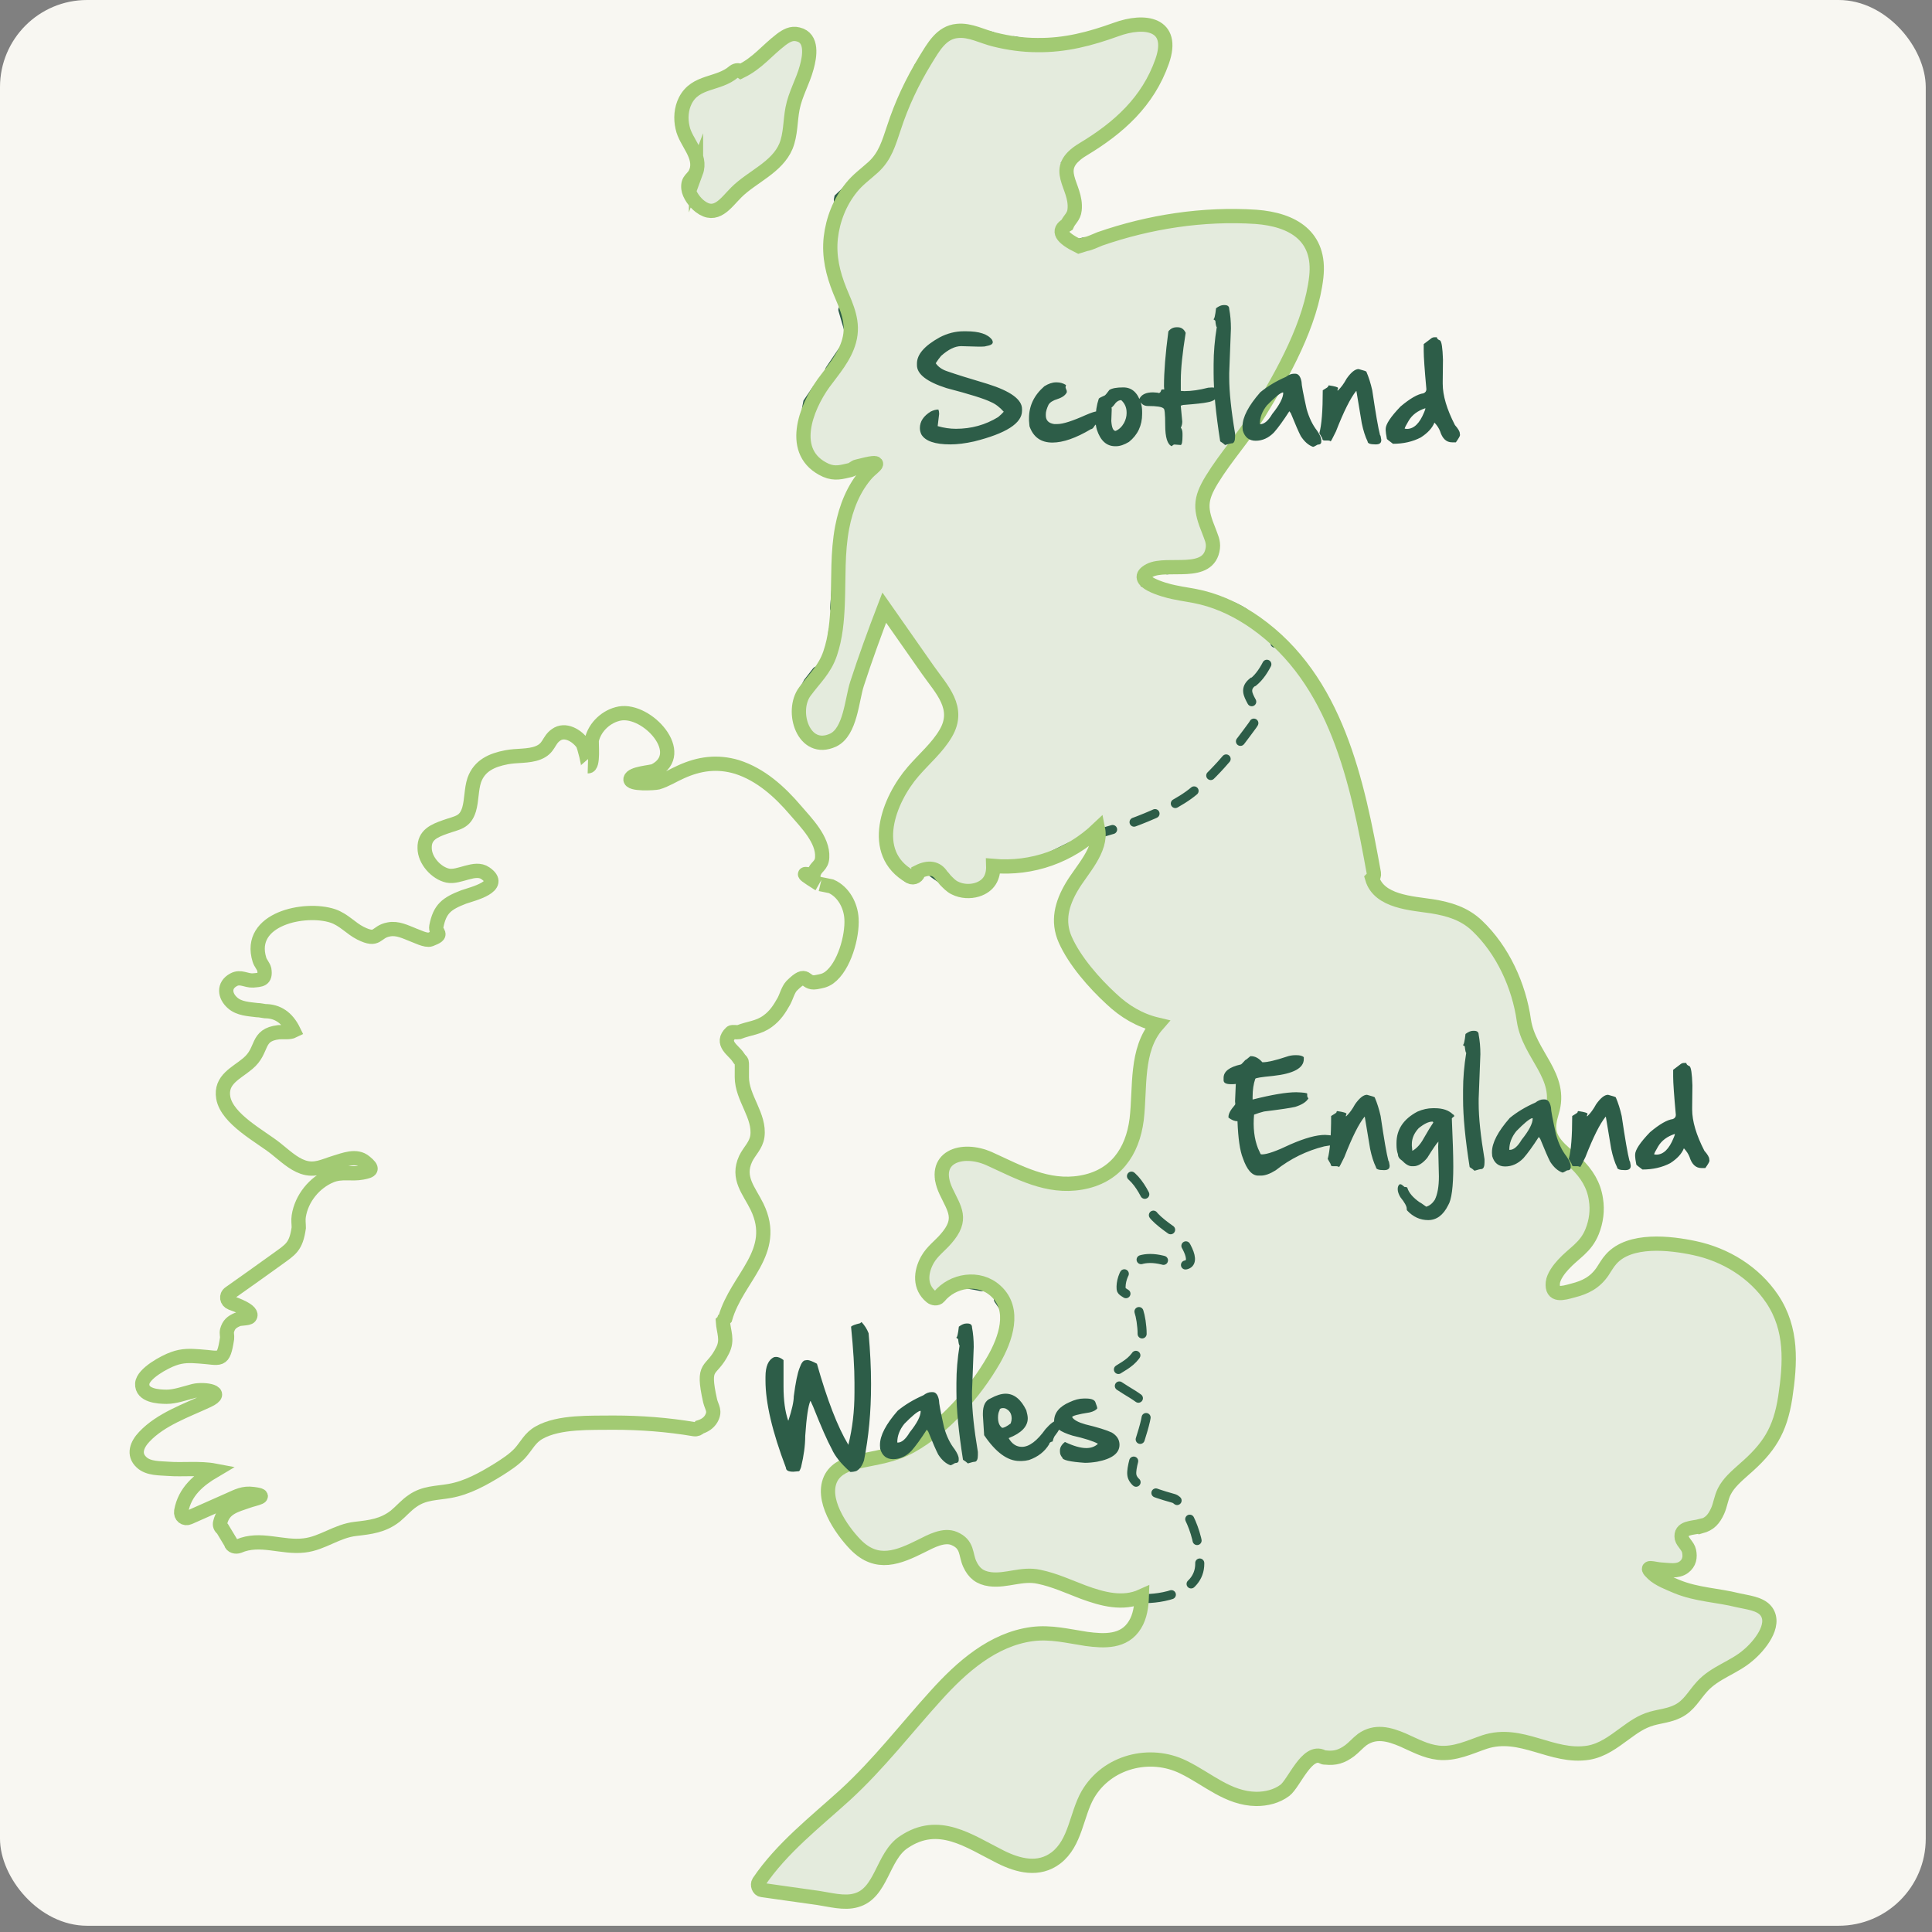 <svg width="301" height="301" viewBox="0 0 301 301" fill="none" xmlns="http://www.w3.org/2000/svg">
<rect x="0" y="0" width="301" height="301" fill="#808080" stroke="none"/>
<rect width="300.026" height="300.026" rx="13.569" fill="#F8F7F2"/>
<path d="M267.553 235.292C266.962 236.581 266.317 237.333 264.921 237.71C263.792 238.032 261.751 237.871 262.02 239.59C262.127 240.289 262.987 240.88 263.148 241.579C263.363 242.546 263.416 243.513 262.611 244.104C261.59 244.856 260.247 244.534 259.065 244.48C257.883 244.427 255.412 243.728 256.97 245.125C257.937 246.039 259.173 246.63 260.408 247.113C263.524 248.403 266.747 248.457 269.97 249.263C271.313 249.585 274.536 249.693 275.45 250.982C277.061 253.239 273.193 256.463 271.582 257.807C269.379 259.741 266.371 261.3 264.383 263.503C263.094 264.9 262.342 265.706 260.569 266.566C259.28 267.21 257.883 267.318 256.54 267.694C254.875 268.178 253.639 269.037 252.296 270.058C250.577 271.348 248.858 272.638 246.656 273.014C241.015 273.927 236.234 269.467 230.486 271.348C228.122 272.1 225.866 273.283 223.288 273.014C221.3 272.799 219.581 271.832 217.755 271.026C215.606 270.112 213.457 269.521 211.416 270.972C210.717 271.456 210.18 272.154 209.482 272.691C208.3 273.605 207.225 273.927 205.721 273.766C205.721 273.766 205.668 273.766 205.614 273.766C205.506 273.766 205.399 273.766 205.238 273.659C203.089 274.196 201.37 277.743 199.919 278.871C198.63 279.838 196.481 280.214 194.924 280.214C190.519 280.214 187.349 277.098 183.589 275.271C178.378 272.745 172.415 274.357 169.46 279.57C167.688 282.74 167.58 287.039 164.518 289.403C161.832 291.499 157.857 290.639 155.063 289.242C150.121 286.77 145.447 283.277 140.022 286.931C136.691 289.188 136.637 294.938 132.555 296.013C130.728 296.496 128.472 295.851 126.646 295.636C123.745 295.207 120.844 294.83 117.889 294.401C117.352 294.347 117.083 293.541 117.352 293.165C120.897 287.899 126.162 283.868 130.836 279.57C136.046 274.787 140.237 269.36 144.964 264.094C148.939 259.687 153.828 255.335 159.952 254.529C162.853 254.153 165.539 254.851 168.386 255.281C171.126 255.711 174.241 255.872 175.96 253.078C176.766 251.788 176.981 250.176 177.035 248.618C179.237 248.403 184.126 247.221 186.06 244.104C188.531 240.181 183.589 236.098 182.407 234.002C181.171 231.906 178.109 232.873 175.369 230.67C172.63 228.467 177.679 222.61 177.035 219.063C176.39 215.517 172.952 215.947 172.307 214.335C171.663 212.723 177.035 210.466 177.035 206.167C177.035 201.868 173.167 202.244 173.919 198.053C174.671 193.861 182.783 198.053 184.77 196.118C186.758 194.184 180.903 191.873 178.808 190.207C177.142 188.864 174.456 184.673 173.543 182.04C174.779 180.374 176.981 176.881 177.303 174.517C177.894 169.573 176.82 163.662 180.258 159.739C177.518 159.095 174.403 157.16 172.254 155.172C169.621 152.754 167.365 149.798 165.915 146.521C164.625 143.565 165.431 140.878 166.935 138.245C170.964 133.194 171.502 128.143 171.502 128.143C179.237 120.674 177.787 110.733 180.312 107.401C182.837 104.07 194.601 97.084 194.601 97.084C207.225 106.004 211.308 121.856 213.833 136.096C213.887 136.418 213.779 136.741 213.564 136.902C214.692 140.556 219.527 140.717 222.643 141.254C225.275 141.684 227.639 142.437 229.627 144.264C233.656 148.025 236.18 153.667 236.933 159.041C237.685 164.414 243.057 167.692 241.284 173.335C240.532 175.806 240.693 177.15 242.519 179.031C243.325 179.837 244.507 180.535 245.367 181.341C246.978 182.899 248.106 184.673 248.429 186.93C248.643 188.649 248.429 190.369 247.838 191.927C246.871 194.399 245.044 195.474 243.325 197.354C242.681 198.053 241.821 199.181 241.714 200.149C241.499 202.352 243.271 201.814 244.829 201.384C246.763 200.847 248.536 199.88 249.718 198.16C250.148 197.516 250.524 196.817 251.061 196.226C253.962 192.948 259.226 193.7 262.987 194.506C267.821 195.527 272.817 198.268 275.611 202.405C278.78 207.08 278.727 212.4 277.921 217.774C277.115 222.986 275.342 225.673 271.474 229.004C270.346 230.025 269.111 231.046 268.412 232.444C267.929 233.411 267.821 234.486 267.392 235.453L267.553 235.292Z" fill="#E4EBDD"/>
<path d="M195.245 106.273C197.233 104.714 198.415 101.275 198.737 99.771C198.737 99.771 195.192 95.311 190.787 94.021C186.381 92.731 178.431 90.797 178.431 90.797V89.131L187.295 88.218L189.121 85.746C189.121 85.746 187.778 81.984 187.295 77.793C188.584 73.87 201.423 59.254 202.873 51.355C204.7 47.002 205.237 40.554 205.237 40.554C205.237 40.554 205.398 34.697 196.857 33.998C188.315 33.3 189.658 33.783 185.415 33.998C181.171 34.213 167.257 38.136 167.257 38.136L165.323 36.309C165.323 36.309 166.989 34.59 167.311 33.139C167.633 31.688 166.075 25.616 166.075 25.616L174.778 19.49L179.344 13.901C179.344 13.901 181.923 8.42 181.708 7.131C181.493 5.841 181.009 3.745 179.344 3.853C176.497 3.208 168.224 6.593 163.658 6.916C159.092 7.238 150.658 4.283 148.402 4.766C146.145 5.25 143.406 9.71 143.406 9.71L137.443 24.434L130.674 30.828L128.847 39.802L132.608 52.698L125.839 62.693L125.194 66.079V69.088L126.645 72.473C126.645 72.473 128.042 73.225 129.707 73.817C131.372 74.407 135.348 71.936 135.777 72.473C136.207 73.01 132.178 76.235 131.265 82.36C130.352 88.486 129.546 101.598 129.546 101.598L125.893 106.273L124.228 109.389V111.861L125.248 114.226L127.612 115.784C127.612 115.784 128.794 116.644 130.728 114.709C132.662 112.775 133.306 107.294 133.306 107.294L137.711 94.934C137.711 94.934 148.778 108.798 148.24 111.861C147.703 114.924 145.286 116.321 142.385 120.083C139.484 123.844 138.195 126.746 137.98 130.454C137.765 134.161 141.364 136.741 141.364 136.741L144.749 135.559C144.749 135.559 149.476 139.266 151.625 138.836C153.773 138.406 155.063 134.967 155.063 134.967L161.993 134.269C165.001 132.764 171.125 129.701 171.609 129.701C172.092 129.701 181.762 126.853 186.059 123.199C190.303 119.599 193.043 115.838 195.138 112.99C197.233 110.088 192.667 108.261 195.138 106.273H195.245Z" fill="#E4EBDD" stroke="#2D5D48" stroke-width="1.41" stroke-miterlimit="10" stroke-linecap="round" stroke-dasharray="3.53 3.53"/>
<path d="M108.434 26.798C108.004 27.926 107.091 27.872 107.252 29.377C107.359 30.344 108.273 31.58 109.078 32.171C111.549 34.052 113.054 31.634 114.719 29.968C117.136 27.55 121.058 26.099 122.455 22.768C123.207 20.887 123.099 18.845 123.475 16.91C123.905 14.653 125.087 12.719 125.678 10.516C126.161 8.796 126.645 5.895 124.335 5.357C123.314 5.089 122.508 5.572 121.703 6.163C119.393 7.937 118.05 9.817 115.417 11.107C115.095 10.892 114.719 10.892 114.343 11.161C111.925 13.256 108.38 12.504 106.768 15.675C106.124 16.964 106.016 18.469 106.339 19.866C106.822 22.23 109.401 24.218 108.434 26.852V26.798Z" fill="#E4EBDD"/>
<path d="M186.919 243.62C186.919 248.134 180.902 249.155 177.947 249.048L173.327 249.585L162.476 245.609C162.476 245.609 154.848 246.361 153.29 246.038C151.732 245.716 150.228 240.611 148.724 239.698C147.219 238.784 142.17 241.525 140.881 242.223C139.591 242.922 136.046 242.976 134.918 242.331C133.79 241.686 129.546 236.151 129.277 234.969C129.008 233.787 128.579 230.563 130.083 229.219C131.587 227.876 138.678 226.64 138.678 226.64C138.678 226.64 145.876 223.523 148.401 220.299C150.926 217.075 155.815 210.304 155.815 210.304L156.943 204.501L154.418 200.793C154.418 200.793 152.162 200.256 150.604 200.041C149.046 199.826 146.951 201.814 145.823 202.405C144.695 202.996 143.029 199.987 143.674 197.569C144.319 195.151 148.777 191.927 148.939 190.637C149.1 189.348 146.414 183.705 146.414 183.705C146.414 183.705 147.219 180.589 147.972 180.159C148.724 179.729 151.947 179.783 151.947 179.783C151.947 179.783 162.745 184.243 165.055 184.296C167.364 184.35 171.125 183.437 173.65 182.416C176.819 181.61 179.237 187.628 179.398 188.756C179.505 189.616 182.299 191.604 183.695 192.464C185.307 194.614 187.295 198.429 182.245 196.656C175.96 194.452 174.509 199.02 174.67 200.793C174.724 201.814 177.41 201.169 177.894 206.812C178.431 212.508 174.079 212.776 173.274 214.227C172.468 215.678 177.894 217.344 178.592 219.171C179.237 220.998 176.067 227.661 176.336 229.757C176.551 231.906 181.869 233.142 182.89 233.464C183.91 233.733 186.919 237.978 186.919 243.62Z" fill="#E4EBDD"/>
<path d="M186.919 243.62C186.919 248.134 180.902 249.155 177.947 249.048L173.327 249.585L162.476 245.609C162.476 245.609 154.848 246.361 153.29 246.038C151.732 245.716 150.228 240.611 148.724 239.698C147.219 238.784 142.17 241.525 140.881 242.223C139.591 242.922 136.046 242.976 134.918 242.331C133.79 241.686 129.546 236.151 129.277 234.969C129.008 233.787 128.579 230.563 130.083 229.219C131.587 227.876 138.678 226.64 138.678 226.64C138.678 226.64 145.876 223.523 148.401 220.299C150.926 217.075 155.815 210.304 155.815 210.304L156.943 204.501L154.418 200.793C154.418 200.793 152.162 200.256 150.604 200.041C149.046 199.88 146.951 201.814 145.823 202.405C144.695 202.996 143.029 199.987 143.674 197.569C144.372 195.097 148.777 191.927 148.939 190.637C149.1 189.348 146.414 183.705 146.414 183.705C146.414 183.705 147.219 180.589 147.972 180.159C148.67 179.729 151.947 179.783 151.947 179.783C151.947 179.783 162.745 184.243 165.055 184.296C167.364 184.35 171.125 183.437 173.65 182.416C176.819 181.61 179.237 187.628 179.398 188.756C179.505 189.616 182.299 191.604 183.695 192.464C185.307 194.614 187.295 198.429 182.245 196.656C175.96 194.452 174.509 199.02 174.67 200.793C174.724 201.814 177.41 201.169 177.894 206.812C178.431 212.508 174.079 212.776 173.274 214.227C172.468 215.678 177.894 217.344 178.592 219.171C179.237 220.998 176.067 227.661 176.336 229.757C176.551 231.906 181.869 233.142 182.89 233.464C183.91 233.733 186.919 237.978 186.919 243.62Z" stroke="#2D5D48" stroke-width="1.41" stroke-miterlimit="10" stroke-linecap="round" stroke-dasharray="3.53 3.53"/>
<path d="M113 205.361C114.826 199.02 121.38 195.097 117.942 188.004C116.707 185.479 114.773 183.544 116.169 180.535C116.76 179.299 117.781 178.493 117.996 177.042C118.426 173.818 115.579 171.078 115.579 167.8C115.579 164.522 115.686 165.812 114.988 164.683C114.343 163.662 112.14 162.534 113.913 160.868C114.074 160.707 114.826 160.868 115.095 160.814C116.707 160.169 118.157 160.169 119.608 159.095C120.789 158.235 121.434 157.214 122.132 155.978C122.508 155.279 122.777 154.205 123.314 153.614C125.893 151.034 125.194 153.345 127.128 153.023C127.988 152.861 128.471 152.808 129.17 152.324C131.533 150.604 132.823 145.876 132.661 143.135C132.554 141.093 131.426 138.944 129.492 138.084C129.492 138.084 127.451 137.654 127.558 137.708C123.368 135.075 126.591 136.794 126.806 136.042C127.075 135.021 128.042 134.914 128.095 133.57C128.256 130.83 125.624 128.197 123.959 126.262C121.488 123.361 118.533 120.674 114.826 119.492C111.764 118.578 108.971 118.954 106.124 120.244C104.888 120.781 103.76 121.534 102.471 121.91C102.041 122.017 98.066 122.286 98.227 121.372C98.442 120.459 101.396 120.351 101.987 120.083C107.198 117.396 100.859 110.41 96.562 111.163C94.52 111.539 92.694 113.205 92.21 115.246C92.103 115.784 92.533 119.438 91.62 119.384C91.781 119.384 91.028 116.214 90.76 115.838C89.9 114.602 88.02 113.473 86.624 114.494C85.388 115.354 85.603 116.59 83.83 117.288C82.326 117.88 80.499 117.665 78.888 117.987C76.632 118.417 74.698 119.277 73.892 121.534C73.408 122.984 73.516 124.596 73.086 126.101C72.442 128.197 71.26 128.143 69.326 128.842C67.66 129.433 66.103 130.077 66.156 132.119C66.156 134.054 67.983 136.042 69.755 136.418C71.528 136.794 73.999 134.914 75.611 136.042C78.619 138.084 73.623 139.266 72.227 139.75C69.594 140.771 68.52 141.577 67.983 144.317C67.768 145.446 69.326 145.5 67.07 146.359C66.371 146.628 64.76 145.768 64.383 145.661C63.148 145.177 61.912 144.532 60.569 144.801C58.474 145.177 58.958 146.789 56.164 145.392C54.66 144.64 53.586 143.296 51.867 142.705C47.515 141.254 38.437 143.135 40.424 149.53C40.586 150.067 41.069 150.551 41.176 151.034C41.445 152.7 40.586 152.646 39.404 152.754C38.329 152.808 37.47 152.055 36.395 152.646C34.784 153.506 34.999 155.172 36.234 156.247C37.255 157.16 38.759 157.214 40.048 157.375C40.478 157.375 40.854 157.483 41.284 157.536C43.218 157.536 44.722 158.504 45.743 160.599C45.098 160.922 44.131 160.76 43.433 160.814C39.78 161.244 41.123 163.608 38.598 165.704C36.825 167.209 34.3 168.176 34.784 171.024C35.375 174.355 40.586 177.042 42.949 178.923C44.239 179.944 45.635 181.287 47.193 181.825C49.073 182.47 50.416 181.664 52.189 181.126C53.639 180.696 55.52 179.89 56.863 181.019C58.259 182.147 57.883 182.416 56.433 182.684C54.714 183.007 53.263 182.47 51.544 183.168C48.966 184.243 46.978 186.715 46.548 189.455C46.441 190.1 46.548 190.691 46.548 191.282C46.119 194.291 45.259 194.667 43.272 196.118C40.8 197.892 38.329 199.665 35.804 201.438C35.16 201.868 35.321 202.728 36.019 202.996C36.503 203.158 39.619 204.232 38.92 205.146C38.705 205.468 37.416 205.361 36.986 205.576C36.127 205.952 35.643 206.328 35.375 207.295C35.267 207.779 35.428 208.101 35.375 208.531C34.784 212.346 34.408 211.54 31.077 211.325C29.627 211.218 28.445 211.164 26.994 211.702C25.759 212.132 22.267 213.959 22.16 215.571C22.052 217.451 24.684 217.613 25.974 217.613C27.263 217.613 28.767 217.075 30.218 216.699C31.883 216.323 35.267 216.86 32.366 218.204C29.036 219.762 25.061 221.105 22.482 223.846C21.354 225.028 20.709 226.586 22.052 227.822C23.127 228.843 24.953 228.736 26.296 228.843C28.337 229.004 31.184 228.682 33.441 229.112C30.97 230.563 28.767 232.39 28.23 235.453C28.122 236.205 28.767 236.742 29.465 236.42C31.507 235.506 33.602 234.593 35.643 233.679C36.986 233.088 37.9 232.551 39.457 232.766C42.036 233.088 39.726 233.464 38.652 233.841C36.664 234.539 34.837 234.915 34.3 237.226C34.193 237.602 34.354 237.978 34.676 238.193C35.106 238.892 35.536 239.644 35.966 240.343C36.073 240.934 36.771 241.041 37.201 240.88C40.532 239.429 43.97 241.202 47.408 240.773C50.255 240.45 52.458 238.516 55.412 238.193C57.722 237.925 59.656 237.71 61.59 236.205C62.503 235.453 63.309 234.485 64.276 233.841C66.103 232.551 67.983 232.658 70.078 232.282C72.817 231.799 75.289 230.402 77.652 228.951C78.834 228.198 80.016 227.446 80.983 226.425C82.057 225.243 82.541 224.007 83.991 223.201C87.107 221.428 92.103 221.696 95.595 221.643C99.839 221.643 104.029 221.965 108.165 222.664C108.541 222.717 108.864 222.556 109.025 222.341C109.723 222.126 110.368 221.75 110.797 221.052C111.496 219.816 110.905 219.332 110.636 218.257C109.293 212.239 110.797 214.012 112.57 210.412C113.43 208.746 112.731 207.51 112.624 205.898C112.731 205.791 112.785 205.683 112.839 205.522L113 205.361Z" stroke="#A2CA73" stroke-width="2.222" stroke-miterlimit="10"/>
<path d="M108.434 26.798C108.004 27.926 107.091 27.873 107.252 29.377C107.359 30.344 108.273 31.58 109.078 32.171C111.549 34.052 113.054 31.634 114.719 29.968C117.136 27.55 121.058 26.099 122.455 22.768C123.207 20.887 123.099 18.845 123.475 16.911C123.905 14.654 125.087 12.719 125.678 10.516C126.161 8.797 126.645 5.895 124.335 5.357C123.314 5.089 122.508 5.572 121.703 6.163C119.393 7.937 118.05 9.817 115.417 11.107C115.095 10.892 114.719 10.892 114.343 11.161C111.925 13.257 108.38 12.504 106.768 15.675C106.124 16.964 106.016 18.469 106.339 19.866C106.822 22.23 109.401 24.219 108.434 26.852V26.798Z" stroke="#A2CA73" stroke-width="2.222" stroke-miterlimit="10"/>
<path d="M264.974 237.817C266.37 237.441 267.015 236.689 267.606 235.399C268.036 234.432 268.143 233.357 268.627 232.39C269.325 230.993 270.561 229.972 271.689 228.951C275.61 225.565 277.329 222.879 278.135 217.72C278.941 212.347 279.263 207.08 276.094 202.352C273.3 198.214 268.842 195.474 264.007 194.453C260.246 193.647 253.907 192.894 251.007 196.172C250.469 196.763 250.093 197.462 249.664 198.107C248.482 199.826 246.978 200.578 245.044 201.062C243.486 201.492 241.713 202.029 241.928 199.826C242.035 198.859 242.895 197.73 243.54 197.032C245.259 195.151 247.031 194.399 248.052 191.873C248.697 190.261 248.912 188.542 248.643 186.876C248.321 184.619 247.192 182.846 245.581 181.287C244.775 180.481 243.808 179.783 243.002 178.977C241.176 177.096 241.015 175.806 241.767 173.281C243.54 167.639 238.221 164.361 237.415 158.987C236.663 153.614 234.139 148.025 230.11 144.21C228.122 142.329 225.758 141.631 223.126 141.201C219.956 140.717 214.853 140.502 213.779 136.848C213.994 136.633 214.101 136.365 214.047 136.042C211.469 121.802 208.246 105.95 195.621 97.03C193.096 95.257 190.303 93.86 187.295 93.108C185.791 92.731 184.286 92.57 182.836 92.248C181.493 91.979 176.014 90.475 179.129 88.862C181.869 87.465 188.369 89.991 188.96 85.37C189.068 84.349 188.691 83.704 188.369 82.79C186.972 79.351 186.865 77.9 188.799 74.73C191.001 71.13 193.956 67.906 196.159 64.305C199.919 58.179 204.27 50.388 205.076 43.133C205.774 36.793 201.423 34.213 195.675 33.784C187.456 33.246 179.076 34.536 171.34 37.223C170.642 37.491 169.836 37.921 169.137 38.029C168.761 38.136 168.385 38.244 168.063 38.351C165.323 37.008 164.679 35.933 166.237 35.02C166.613 34.16 167.311 33.784 167.418 32.709C167.848 28.84 163.551 26.368 168.761 23.251C174.295 19.92 178.861 15.836 181.063 9.549C183.105 3.692 178.377 2.939 173.865 4.605C169.836 6.056 165.968 7.077 161.617 7.023C159.36 7.023 157.104 6.701 154.955 6.164C153.129 5.734 151.141 4.605 149.154 4.82C146.629 5.035 145.393 7.399 144.158 9.388C142.116 12.719 140.451 16.266 139.269 19.92C138.463 22.284 137.926 24.326 136.046 26.046C134.864 27.12 133.629 27.98 132.608 29.27C130.835 31.473 129.761 34.213 129.438 37.008C129.116 39.963 129.761 42.596 130.835 45.283C131.91 47.862 133.091 50.227 132.286 53.128C131.587 55.654 129.814 57.642 128.31 59.684C125.571 63.499 122.723 70.592 128.686 73.279C130.083 73.87 131.104 73.548 132.5 73.225C132.876 73.118 133.199 72.742 133.521 72.688C138.248 71.452 136.153 72.581 135.133 73.655C132.984 76.02 131.802 79.082 131.211 82.145C130.459 86.068 130.674 90.098 130.513 94.075C130.405 96.654 130.19 99.287 129.331 101.813C128.471 104.338 126.914 105.682 125.409 107.724C123.099 110.786 125.195 117.45 129.814 115.3C132.5 114.011 132.715 109.013 133.521 106.541C134.81 102.565 136.261 98.588 137.765 94.666C140.021 97.89 142.277 101.114 144.534 104.338C146.682 107.401 149.691 110.303 147.327 114.279C146.038 116.482 143.943 118.256 142.277 120.19C138.463 124.596 135.24 132.872 141.794 136.579C142.331 136.902 143.083 136.472 143.083 135.827C144.695 135.021 145.93 135.236 146.682 136.418C146.897 136.633 147.059 136.848 147.273 137.117C147.703 137.547 148.187 138.084 148.778 138.353C149.852 138.89 151.141 138.944 152.216 138.621C154.096 138.03 154.794 136.633 154.74 134.914C160.811 135.451 166.666 133.355 171.071 129.164C171.716 132.388 168.493 135.559 166.989 138.138C165.431 140.771 164.679 143.511 165.968 146.413C167.418 149.691 170.48 153.184 173.113 155.602C175.208 157.59 177.571 158.987 180.311 159.632C176.873 163.555 177.679 169.466 177.088 174.409C176.443 179.46 173.757 183.329 168.439 184.243C163.174 185.156 158.769 182.631 154.15 180.535C149.852 178.601 144.91 180.266 147.381 185.586C148.724 188.434 150.067 189.939 147.381 193.002C146.414 194.13 145.232 194.936 144.48 196.28C143.406 198.214 143.244 200.525 145.071 202.029C145.393 202.298 145.984 202.405 146.306 202.029C148.402 199.45 152.538 198.751 155.117 201.116C158.34 204.018 156.621 208.692 154.848 211.809C151.893 216.968 147.112 222.395 141.901 225.297C139.162 226.801 136.529 227.07 133.575 227.715C132.017 228.091 130.405 228.682 129.546 230.133C127.666 233.465 131.05 238.354 133.306 240.665C136.637 244.05 139.967 242.653 143.62 240.826C145.017 240.128 147.059 238.999 148.67 239.698C150.819 240.611 150.389 242.17 151.088 243.674C151.732 245.071 152.645 245.824 154.257 246.039C156.836 246.361 159.199 245.071 161.885 245.662C164.249 246.146 166.451 247.167 168.708 248.027C171.77 249.155 174.939 250.015 177.894 248.672C177.84 250.23 177.625 251.842 176.819 253.132C175.154 255.872 172.038 255.711 169.245 255.335C166.398 254.905 163.712 254.206 160.811 254.583C154.687 255.389 149.798 259.741 145.823 264.147C141.096 269.36 136.959 274.787 131.695 279.623C127.021 283.868 121.81 287.899 118.211 293.218C117.942 293.648 118.211 294.401 118.694 294.454C121.595 294.884 124.496 295.26 127.451 295.69C129.277 295.959 131.533 296.604 133.36 296.066C137.389 294.992 137.443 289.188 140.827 286.985C146.253 283.331 150.926 286.824 155.869 289.296C158.662 290.693 161.832 291.499 164.517 289.457C167.58 287.093 167.687 282.74 169.46 279.623C172.468 274.411 179.183 272.745 184.394 275.324C188.154 277.151 191.324 280.214 195.729 280.268C197.287 280.268 198.898 279.892 200.188 278.925C201.638 277.796 203.626 272.476 206.043 273.712C206.15 273.766 206.258 273.82 206.419 273.82H206.526C208.031 273.981 209.051 273.659 210.287 272.745C210.985 272.208 211.522 271.563 212.221 271.026C214.262 269.575 216.411 270.166 218.56 271.079C220.386 271.885 222.105 272.853 224.093 273.068C226.671 273.336 228.928 272.208 231.291 271.402C237.039 269.521 241.767 273.981 247.461 273.068C249.664 272.691 251.329 271.402 253.102 270.112C254.498 269.091 255.68 268.231 257.346 267.748C258.689 267.372 260.085 267.264 261.375 266.619C263.147 265.76 263.899 264.147 265.189 262.75C267.176 260.547 270.185 259.795 272.387 257.86C273.999 256.517 276.792 253.239 275.181 251.036C274.267 249.8 272.119 249.639 270.776 249.316C267.552 248.51 264.329 248.457 261.213 247.167C259.978 246.63 258.474 246.092 257.507 245.179C256.003 243.782 257.668 244.48 258.796 244.534C259.978 244.588 261.321 244.91 262.341 244.158C263.201 243.513 263.362 242.6 263.147 241.632C262.986 240.88 262.18 240.289 262.019 239.644C261.697 237.925 263.738 238.086 264.92 237.763L264.974 237.817Z" stroke="#A2CA73" stroke-width="2.222" stroke-miterlimit="10"/>
<path d="M201.799 164.394H201.989C202.514 164.394 202.894 164.495 203.128 164.698V165.001C203.128 166.4 201.533 167.274 198.343 167.622C196.494 167.799 195.57 167.951 195.57 168.078C195.292 168.863 195.152 169.8 195.152 170.888V171.306C198.153 170.547 200.419 170.167 201.951 170.167C203.09 170.205 203.66 170.281 203.66 170.395V170.699C203.66 170.857 203.723 170.996 203.85 171.116C203.54 171.667 202.856 172.11 201.799 172.446C201.039 172.623 199.419 172.863 196.937 173.167C196.431 173.294 195.912 173.458 195.38 173.661C195.203 175.661 195.405 177.408 195.988 178.902L196.406 179.814L196.596 179.852C197.399 179.852 198.881 179.333 201.039 178.295C203.305 177.307 205.103 176.813 206.433 176.813C207.369 176.864 207.838 176.94 207.838 177.041V178.295C207.838 178.352 207.331 178.453 206.319 178.599C203.546 179.288 201.027 180.529 198.76 182.321C197.874 182.878 197.102 183.156 196.444 183.156H196.026C195.057 183.156 194.26 182.245 193.633 180.422C193.177 179.288 192.899 177.377 192.797 174.686C192.354 174.686 191.886 174.497 191.392 174.117V174.003C191.392 173.534 191.696 172.952 192.304 172.256C192.405 172.142 192.456 172.053 192.456 171.99L192.418 171.572L192.532 168.913L192.57 168.875L192.114 168.913H191.772C191.012 168.913 190.633 168.711 190.633 168.306V167.926C190.633 166.932 191.531 166.236 193.329 165.837C193.38 165.837 193.608 165.609 194.013 165.153C194.076 165.153 194.342 164.951 194.81 164.546H194.886C195.526 164.546 196.121 164.862 196.672 165.495H196.747C197.488 165.495 198.729 165.204 200.47 164.622C200.906 164.47 201.349 164.394 201.799 164.394ZM212.969 170.566C213.779 170.774 214.184 170.914 214.184 170.983C214.552 171.838 214.855 172.8 215.096 173.87C215.628 177.478 216.033 179.808 216.311 180.858C216.375 180.858 216.438 181.099 216.501 181.58V181.656C216.501 182.086 216.223 182.302 215.666 182.302H215.59C214.779 182.302 214.374 182.15 214.374 181.846C214.007 181.099 213.703 180.149 213.463 178.997L212.627 173.984H212.589C211.703 175.073 210.652 177.174 209.437 180.289C208.937 181.32 208.658 181.84 208.601 181.846C208.601 181.77 208.475 181.719 208.221 181.694H207.652C207.424 181.694 207.31 181.58 207.31 181.352L206.854 180.555C207.209 179.282 207.386 177.054 207.386 173.87C207.924 173.553 208.202 173.363 208.221 173.3C208.221 173.174 208.272 173.11 208.373 173.11C209.31 173.25 209.779 173.389 209.779 173.528L209.665 173.87L209.703 173.908H209.741C210.228 173.452 210.684 172.832 211.108 172.047C211.804 171.059 212.425 170.566 212.969 170.566ZM223.228 172.655H223.532C224.766 172.655 225.703 172.971 226.342 173.604C226.494 173.667 226.57 173.769 226.57 173.908C226.342 174.072 226.215 174.186 226.19 174.25C226.342 177.598 226.418 180.092 226.418 181.732C226.418 184.903 226.152 186.916 225.62 187.771C224.855 189.315 223.816 190.088 222.506 190.088C221.259 190.088 220.17 189.594 219.24 188.606L219.164 188.455V188.303C219.164 187.929 218.835 187.334 218.176 186.517C217.898 186.055 217.758 185.638 217.758 185.264C217.758 184.91 217.86 184.656 218.062 184.505H218.214C218.309 184.505 218.512 184.644 218.822 184.922C219.126 184.922 219.278 184.986 219.278 185.112C219.512 185.853 220.145 186.587 221.177 187.315C221.234 187.315 221.576 187.543 222.202 187.999C222.715 187.853 223.158 187.499 223.532 186.935C223.962 186.074 224.177 184.859 224.177 183.289L224.063 178.617L224.101 177.858C223.835 178.105 223.253 178.953 222.354 180.403C221.632 181.263 220.924 181.694 220.227 181.694H219.961C219.506 181.694 218.999 181.403 218.442 180.82C218.012 180.542 217.796 180.213 217.796 179.833C217.645 179.415 217.569 178.921 217.569 178.352V178.086C217.569 175.971 218.657 174.338 220.835 173.186C221.651 172.832 222.449 172.655 223.228 172.655ZM219.961 178.238V178.504L220.037 179.301C220.721 178.921 221.316 178.263 221.822 177.326C222.474 176.187 222.968 175.376 223.304 174.895C223.278 174.794 223.228 174.743 223.152 174.743C222.576 174.743 221.867 175.085 221.025 175.769C220.316 176.535 219.961 177.358 219.961 178.238ZM229.498 160.596H229.65C230.131 160.596 230.372 160.798 230.372 161.203C230.549 162.134 230.638 163.147 230.638 164.242L230.372 171.192V171.914C230.372 174.085 230.676 176.984 231.283 180.611V181.105C231.283 181.707 231.144 182.048 230.866 182.131C230.657 182.131 230.277 182.219 229.726 182.397C229.562 182.232 229.308 182.042 228.967 181.827C228.283 177.503 227.941 173.959 227.941 171.192V169.863C227.941 167.989 228.106 166.04 228.435 164.014C228.353 164.014 228.277 163.685 228.207 163.026L227.903 162.799C228.055 162.799 228.194 162.229 228.321 161.089C228.758 160.76 229.15 160.596 229.498 160.596ZM240.46 171.287H240.649C241.15 171.287 241.479 171.705 241.637 172.541C241.637 173.003 241.903 174.421 242.435 176.794C242.814 178.143 243.359 179.269 244.068 180.175C244.498 180.808 244.713 181.301 244.713 181.656V181.884C244.713 182.188 244.523 182.34 244.144 182.34C243.77 182.567 243.53 182.681 243.422 182.681C242.719 182.435 242.086 181.878 241.523 181.01C241.2 180.396 240.681 179.206 239.966 177.44L239.738 177.136C238.807 178.586 238.01 179.687 237.345 180.441C236.503 181.301 235.554 181.732 234.497 181.732C233.471 181.732 232.8 181.2 232.484 180.137L232.446 179.643V179.491C232.446 178.054 233.37 176.282 235.218 174.174C236.364 173.237 237.693 172.439 239.206 171.781C239.637 171.452 240.054 171.287 240.46 171.287ZM235.142 179.111L235.18 179.149H235.218C235.832 179.149 236.453 178.617 237.079 177.554C238.219 176.136 238.788 175.035 238.788 174.25L238.75 174.212H238.674C238.238 174.345 237.427 175.016 236.244 176.225C235.509 177.136 235.142 178.098 235.142 179.111ZM250.528 170.566C251.339 170.774 251.744 170.914 251.744 170.983C252.111 171.838 252.415 172.8 252.655 173.87C253.187 177.478 253.592 179.808 253.871 180.858C253.934 180.858 253.997 181.099 254.06 181.58V181.656C254.06 182.086 253.782 182.302 253.225 182.302H253.149C252.339 182.302 251.934 182.15 251.934 181.846C251.566 181.099 251.263 180.149 251.022 178.997L250.186 173.984H250.148C249.262 175.073 248.211 177.174 246.996 180.289C246.496 181.32 246.217 181.84 246.16 181.846C246.16 181.77 246.034 181.719 245.781 181.694H245.211C244.983 181.694 244.869 181.58 244.869 181.352L244.413 180.555C244.768 179.282 244.945 177.054 244.945 173.87C245.483 173.553 245.762 173.363 245.781 173.3C245.781 173.174 245.831 173.11 245.933 173.11C246.869 173.25 247.338 173.389 247.338 173.528L247.224 173.87L247.262 173.908H247.3C247.787 173.452 248.243 172.832 248.667 172.047C249.364 171.059 249.984 170.566 250.528 170.566ZM262.306 165.609H262.724C262.724 165.812 262.888 165.976 263.218 166.103C263.465 166.267 263.616 167.268 263.673 169.103L263.635 172.446V172.863C263.635 174.68 264.268 176.82 265.534 179.282C266.041 179.865 266.294 180.295 266.294 180.574L266.332 180.839C266.332 180.991 266.117 181.371 265.686 181.979H265.079C264.199 181.979 263.578 181.396 263.218 180.232C263.04 179.776 262.749 179.333 262.344 178.902C262.009 179.751 261.3 180.523 260.217 181.219C258.957 181.878 257.514 182.207 255.887 182.207C255.254 181.738 254.938 181.485 254.938 181.447C254.811 180.789 254.748 180.346 254.748 180.118V179.89C254.748 179.168 255.52 178.003 257.065 176.396C258.552 175.142 259.742 174.459 260.635 174.345C260.939 174.218 261.091 174.003 261.091 173.699C260.812 170.654 260.673 168.667 260.673 167.736V166.673L261.926 165.723C262.059 165.647 262.186 165.609 262.306 165.609ZM257.71 179.852L258.052 179.89C259.147 179.89 260.046 179.016 260.749 177.269C260.875 176.991 260.939 176.788 260.939 176.661C259.73 177.054 258.856 177.712 258.318 178.636C257.913 179.314 257.71 179.719 257.71 179.852Z" fill="#2D5D48"/>
<path d="M150.113 51.613H150.531C152.563 51.613 153.905 52.056 154.557 52.942C154.633 53.069 154.671 53.196 154.671 53.322C154.671 53.613 154.317 53.816 153.608 53.93C153.475 53.98 153.209 54.006 152.81 54.006H152.468L149.734 53.93C148.79 53.93 147.752 54.436 146.619 55.449C146.334 55.785 146.056 56.164 145.784 56.589C146.17 57.158 146.765 57.576 147.569 57.842C148.866 58.298 150.968 58.956 153.873 59.817C157.444 60.937 159.229 62.241 159.229 63.729V63.995C159.229 65.945 156.735 67.54 151.747 68.78C150.379 69.084 149.151 69.236 148.062 69.236C145.657 69.236 144.15 68.717 143.543 67.679C143.391 67.356 143.315 67.027 143.315 66.691C143.315 65.666 143.884 64.805 145.024 64.109C145.442 63.906 145.834 63.805 146.201 63.805C146.277 63.995 146.315 64.223 146.315 64.489L146.087 66.388C147.05 66.666 147.999 66.805 148.936 66.805C151.335 66.805 153.525 66.198 155.507 64.982C155.874 64.678 156.165 64.4 156.38 64.147C155.747 63.431 155.076 62.925 154.367 62.627C153.367 62.127 151.063 61.406 147.455 60.463C144.391 59.481 142.859 58.291 142.859 56.892V56.627C142.859 55.221 144.036 53.867 146.391 52.563C147.607 51.93 148.847 51.613 150.113 51.613ZM164.531 59.57H164.645C165.164 59.57 165.645 59.709 166.088 59.988C166.037 60.089 166.012 60.228 166.012 60.406L166.202 60.899V61.127C165.98 61.577 165.512 61.919 164.797 62.153C164.05 62.381 163.569 62.684 163.353 63.064C163.075 63.659 162.936 64.14 162.936 64.507V64.735C162.936 65.489 163.366 65.932 164.227 66.065H164.759C165.607 66.065 167.076 65.596 169.164 64.659C170.044 64.28 170.627 64.09 170.912 64.09H170.988C171.412 64.526 171.64 64.856 171.671 65.077C171.64 65.21 171.26 65.628 170.532 66.331C170.342 66.685 170.152 66.862 169.962 66.862C167.62 68.255 165.62 68.951 163.961 68.951C162.176 68.951 160.986 68.103 160.391 66.407L160.315 65.533V65.153C160.315 63.222 161.113 61.564 162.708 60.178C163.353 59.773 163.961 59.57 164.531 59.57ZM174.979 60.358H175.017C176.321 60.358 177.227 61.153 177.733 62.741C177.872 63.153 177.942 63.621 177.942 64.147V64.489C177.942 66.293 177.258 67.745 175.891 68.847C175.144 69.296 174.473 69.521 173.878 69.521H173.745C172.403 69.521 171.45 68.66 170.887 66.938C170.754 66.47 170.688 66.011 170.688 65.561V65.362C170.688 64.178 170.855 63.093 171.191 62.105C171.26 62.01 171.574 61.843 172.131 61.602C172.245 61.52 172.479 61.238 172.833 60.757C173.245 60.491 173.96 60.358 174.979 60.358ZM173.175 63.482L173.204 63.786L173.137 65.59C173.207 66.622 173.432 67.138 173.811 67.138C174.349 66.903 174.786 66.489 175.122 65.894C175.388 65.381 175.521 64.878 175.521 64.384V64.251C175.521 63.492 175.242 62.855 174.685 62.343C174.267 62.343 173.884 62.608 173.536 63.14C173.359 63.349 173.239 63.463 173.175 63.482ZM183.32 50.986H183.472C184.042 50.986 184.459 51.278 184.725 51.86C184.219 55 183.966 57.468 183.966 59.266V60.899L184.497 60.937C185.618 60.937 186.858 60.76 188.219 60.406L188.751 60.368H188.865C189.447 60.368 189.739 60.646 189.739 61.203C189.739 62.026 189.182 62.52 188.068 62.684C187.555 62.805 186.276 62.944 184.231 63.102C184.231 63.153 184.143 63.178 183.966 63.178V63.292L184.193 65.685C184.193 66.039 184.118 66.356 183.966 66.635C184.143 66.843 184.231 67.147 184.231 67.546V67.926C184.231 68.793 184.143 69.261 183.966 69.331L182.978 69.255C182.858 69.255 182.719 69.344 182.56 69.521C181.877 69.243 181.535 68.141 181.535 66.217C181.535 64.495 181.446 63.634 181.269 63.634C181.035 63.381 180.224 63.254 178.838 63.254C178.193 63.254 177.749 62.925 177.509 62.267V62.153C177.825 61.469 178.534 61.127 179.636 61.127C180.218 61.153 180.509 61.191 180.509 61.241C180.706 61.241 180.845 61.077 180.927 60.747L181.041 60.672H181.383L181.345 60.178C181.345 57.924 181.573 55.076 182.029 51.632C182.364 51.202 182.795 50.986 183.32 50.986ZM190.635 47.53H190.787C191.268 47.53 191.509 47.733 191.509 48.138C191.686 49.068 191.774 50.081 191.774 51.176L191.509 58.127V58.848C191.509 61.02 191.812 63.919 192.42 67.546V68.04C192.42 68.641 192.281 68.983 192.002 69.065C191.793 69.065 191.414 69.154 190.863 69.331C190.698 69.166 190.445 68.977 190.103 68.761C189.42 64.438 189.078 60.893 189.078 58.127V56.797C189.078 54.924 189.242 52.974 189.572 50.948C189.489 50.948 189.413 50.619 189.344 49.961L189.04 49.733C189.192 49.733 189.331 49.163 189.458 48.024C189.894 47.695 190.287 47.53 190.635 47.53ZM201.596 58.222H201.786C202.286 58.222 202.615 58.639 202.774 59.475C202.774 59.937 203.04 61.355 203.571 63.729C203.951 65.077 204.495 66.204 205.204 67.109C205.635 67.742 205.85 68.236 205.85 68.591V68.818C205.85 69.122 205.66 69.274 205.28 69.274C204.907 69.502 204.666 69.616 204.559 69.616C203.856 69.369 203.223 68.812 202.66 67.945C202.337 67.331 201.818 66.141 201.103 64.375L200.875 64.071C199.944 65.52 199.146 66.622 198.482 67.375C197.64 68.236 196.69 68.666 195.633 68.666C194.608 68.666 193.937 68.135 193.62 67.071L193.582 66.578V66.426C193.582 64.989 194.507 63.216 196.355 61.108C197.501 60.171 198.83 59.374 200.343 58.715C200.773 58.386 201.191 58.222 201.596 58.222ZM196.279 66.046L196.317 66.084H196.355C196.969 66.084 197.589 65.552 198.216 64.489C199.355 63.071 199.925 61.969 199.925 61.184L199.887 61.146H199.811C199.374 61.279 198.564 61.95 197.38 63.159C196.646 64.071 196.279 65.033 196.279 66.046ZM211.665 57.5C212.475 57.709 212.88 57.848 212.88 57.918C213.247 58.772 213.551 59.735 213.792 60.804C214.324 64.413 214.729 66.742 215.007 67.793C215.071 67.793 215.134 68.033 215.197 68.514V68.591C215.197 69.021 214.919 69.236 214.362 69.236H214.286C213.475 69.236 213.07 69.084 213.07 68.78C212.703 68.033 212.399 67.084 212.159 65.932L211.323 60.918H211.285C210.399 62.007 209.348 64.109 208.133 67.223C207.633 68.255 207.354 68.774 207.297 68.78C207.297 68.704 207.171 68.654 206.917 68.628H206.348C206.12 68.628 206.006 68.514 206.006 68.287L205.55 67.489C205.905 66.217 206.082 63.989 206.082 60.804C206.62 60.488 206.898 60.298 206.917 60.235C206.917 60.108 206.968 60.045 207.069 60.045C208.006 60.184 208.475 60.323 208.475 60.463L208.361 60.804L208.399 60.842H208.437C208.924 60.387 209.38 59.766 209.804 58.981C210.5 57.994 211.121 57.5 211.665 57.5ZM223.443 52.544H223.861C223.861 52.746 224.025 52.911 224.354 53.037C224.601 53.202 224.753 54.202 224.81 56.038L224.772 59.38V59.798C224.772 61.615 225.405 63.754 226.671 66.217C227.178 66.799 227.431 67.23 227.431 67.508L227.469 67.774C227.469 67.926 227.254 68.306 226.823 68.913H226.215C225.336 68.913 224.715 68.331 224.354 67.166C224.177 66.71 223.886 66.267 223.481 65.837C223.145 66.685 222.436 67.457 221.354 68.154C220.094 68.812 218.651 69.141 217.024 69.141C216.391 68.673 216.075 68.419 216.075 68.382C215.948 67.723 215.885 67.28 215.885 67.052V66.824C215.885 66.103 216.657 64.938 218.201 63.33C219.689 62.077 220.879 61.393 221.772 61.279C222.075 61.153 222.227 60.937 222.227 60.633C221.949 57.589 221.81 55.601 221.81 54.67V53.607L223.063 52.657C223.196 52.582 223.323 52.544 223.443 52.544ZM218.847 66.786L219.189 66.824C220.284 66.824 221.183 65.951 221.886 64.204C222.012 63.925 222.075 63.723 222.075 63.596C220.866 63.989 219.993 64.647 219.455 65.571C219.05 66.248 218.847 66.653 218.847 66.786Z" fill="#2D5D48"/>
<path d="M134.225 205.969C134.713 206.494 135.08 207.076 135.327 207.716C135.58 210.577 135.706 213.172 135.706 215.502V215.768C135.706 219.977 135.339 223.902 134.605 227.542C134.333 228.346 133.94 228.89 133.428 229.175C133.117 229.276 132.801 229.327 132.478 229.327C131.054 228.08 130.092 226.89 129.592 225.757C128.914 224.522 127.939 222.307 126.667 219.11L126.287 218.274H126.249C125.914 219.021 125.648 220.832 125.452 223.706C125.452 225.162 125.236 226.782 124.806 228.567C124.66 228.998 124.546 229.213 124.464 229.213L123.591 229.289C122.831 229.289 122.451 229.086 122.451 228.681C120.324 223.092 119.261 218.559 119.261 215.084V214.514C119.261 212.881 119.704 211.856 120.59 211.438L120.894 211.4C121.267 211.4 121.66 211.565 122.071 211.894V215.996C122.071 218.167 122.312 219.939 122.793 221.313H122.831C123.388 219.616 123.667 218.363 123.667 217.553C123.945 215.401 124.249 213.919 124.578 213.109C124.85 212.324 125.154 211.932 125.49 211.932L125.755 211.894H125.793C126.072 211.894 126.566 212.084 127.275 212.463C128.87 218.097 130.49 222.288 132.136 225.035V225.073H132.174C132.807 222.547 133.124 219.838 133.124 216.945V215.388C133.124 213.134 132.947 210.235 132.592 206.69C132.75 206.519 133.219 206.342 133.997 206.159L134.225 205.969ZM145.11 216.888H145.3C145.8 216.888 146.13 217.306 146.288 218.142C146.288 218.604 146.554 220.022 147.085 222.395C147.465 223.744 148.01 224.87 148.719 225.776C149.149 226.409 149.364 226.902 149.364 227.257V227.485C149.364 227.789 149.174 227.941 148.795 227.941C148.421 228.168 148.181 228.282 148.073 228.282C147.37 228.036 146.737 227.478 146.174 226.611C145.851 225.997 145.332 224.807 144.617 223.041L144.389 222.737C143.458 224.187 142.661 225.288 141.996 226.042C141.154 226.902 140.205 227.333 139.148 227.333C138.122 227.333 137.451 226.801 137.135 225.738L137.097 225.244V225.092C137.097 223.655 138.021 221.883 139.869 219.775C141.015 218.838 142.344 218.04 143.857 217.382C144.288 217.053 144.705 216.888 145.11 216.888ZM139.793 224.712L139.831 224.75H139.869C140.483 224.75 141.104 224.218 141.73 223.155C142.87 221.737 143.439 220.636 143.439 219.851L143.401 219.813H143.325C142.889 219.946 142.078 220.617 140.895 221.826C140.16 222.737 139.793 223.699 139.793 224.712ZM150.565 206.197H150.716C151.198 206.197 151.438 206.399 151.438 206.804C151.615 207.735 151.704 208.748 151.704 209.843L151.438 216.793V217.515C151.438 219.686 151.742 222.585 152.35 226.212V226.706C152.35 227.308 152.21 227.649 151.932 227.732C151.723 227.732 151.343 227.82 150.792 227.998C150.628 227.833 150.375 227.643 150.033 227.428C149.349 223.104 149.007 219.559 149.007 216.793V215.464C149.007 213.59 149.172 211.64 149.501 209.615C149.419 209.615 149.343 209.286 149.273 208.627L148.969 208.399C149.121 208.399 149.261 207.83 149.387 206.69C149.824 206.361 150.216 206.197 150.565 206.197ZM156.664 217.135C157.981 217.135 159.057 217.996 159.893 219.718C160.045 220.262 160.12 220.68 160.12 220.971C160.12 222.243 159.133 223.269 157.158 224.048V224.086C157.677 224.972 158.361 225.415 159.209 225.415C160.348 225.415 161.576 224.491 162.893 222.642C163.678 221.756 164.286 221.313 164.716 221.313H164.792L164.868 221.389V221.769L164.83 221.921C164.855 222.003 164.906 222.054 164.982 222.073C165.14 222.073 165.254 221.933 165.324 221.655H165.4V221.693C165.4 222.123 165.02 222.832 164.26 223.82C164.146 224.035 164.058 224.288 163.995 224.579C163.64 224.649 163.463 224.788 163.463 224.997C162.766 226.155 161.716 226.978 160.31 227.466C159.893 227.567 159.525 227.618 159.209 227.618H158.829C156.974 227.618 155.139 226.276 153.322 223.592V223.516L153.132 220.515V220.211C153.132 218.958 153.537 218.173 154.347 217.857C155.227 217.376 156 217.135 156.664 217.135ZM155.487 220.857C155.487 221.617 155.702 222.148 156.133 222.452C156.43 222.452 156.873 222.224 157.462 221.769C157.563 221.477 157.614 221.224 157.614 221.009C157.614 220.23 157.272 219.699 156.588 219.414L156.284 219.376C155.905 219.376 155.715 219.502 155.715 219.756C155.563 220.015 155.487 220.382 155.487 220.857ZM168.86 217.885H169.173C170.091 217.885 170.597 218.11 170.692 218.559C170.87 219.021 170.958 219.303 170.958 219.404C170.775 219.683 170.382 219.898 169.781 220.05C167.951 220.335 167.037 220.582 167.037 220.791C167.309 221.227 167.996 221.601 169.097 221.911C171.003 222.367 172.379 222.794 173.228 223.193C174.019 223.674 174.415 224.307 174.415 225.092C174.415 226.409 173.253 227.289 170.93 227.732C170.246 227.846 169.613 227.903 169.031 227.903C166.682 227.744 165.508 227.472 165.508 227.086C165.261 226.82 165.138 226.516 165.138 226.174V225.975C165.138 225.5 165.397 225.06 165.916 224.655C167.246 225.288 168.353 225.605 169.24 225.605C169.974 225.605 170.572 225.39 171.034 224.959V224.921C170.313 224.522 169.002 224.105 167.103 223.668C165.185 223.092 164.226 222.392 164.226 221.569V221.436C164.226 220.139 165.027 219.145 166.629 218.455C167.426 218.075 168.17 217.885 168.86 217.885Z" fill="#2D5D48"/>
</svg>
